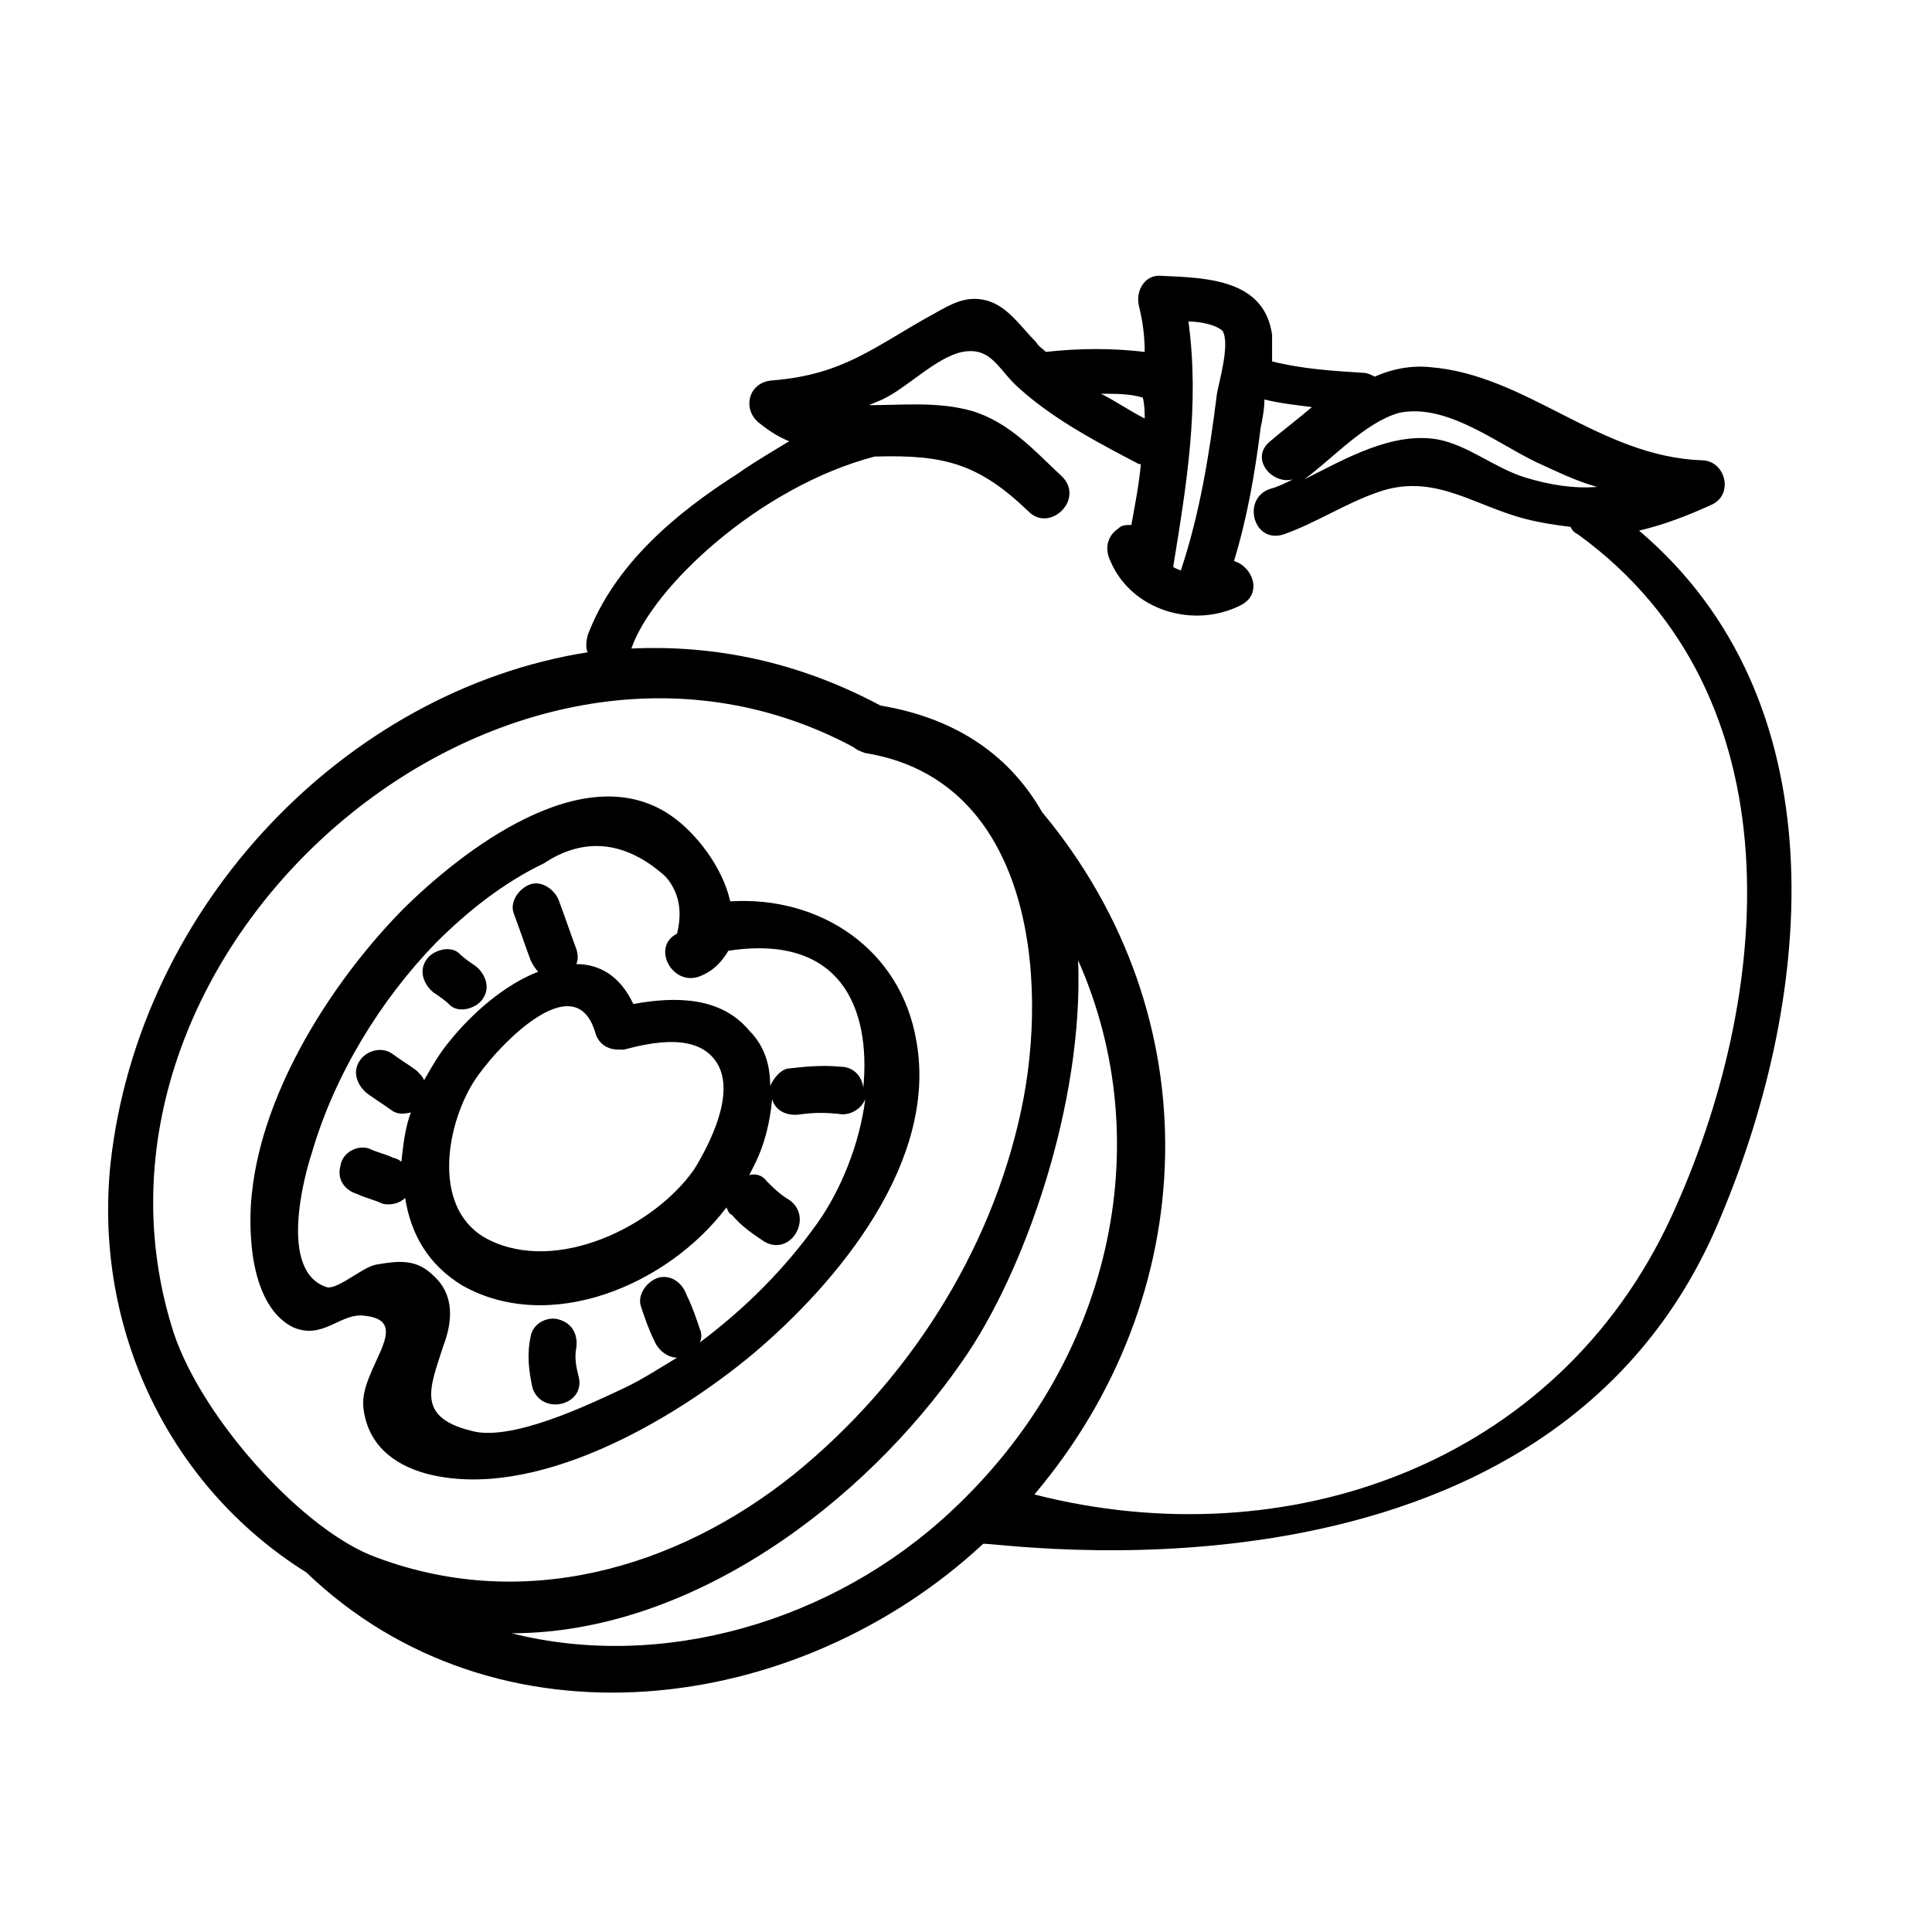 <?xml version="1.0" encoding="UTF-8"?>
<!-- Uploaded to: SVG Repo, www.svgrepo.com, Generator: SVG Repo Mixer Tools -->
<svg fill="#000000" width="800px" height="800px" version="1.1" viewBox="144 144 512 512" xmlns="http://www.w3.org/2000/svg">
 <g>
  <path d="m240.79 492.7c13.098 1.512-1.512 14.105-0.504 24.184 1.008 9.574 7.559 15.113 16.625 17.633 28.719 7.559 65.496-14.105 86.656-31.738 22.672-19.145 48.871-50.883 43.328-82.625-4.031-24.688-25.695-38.793-49.375-37.281-2.016-9.07-9.07-18.137-15.617-22.672-23.176-16.121-55.922 9.574-71.539 25.191-20.656 21.16-42.32 55.922-39.801 87.16 0.504 8.062 3.023 19.145 11.082 23.176 8.062 3.523 12.598-4.035 19.145-3.027zm-14.105-43.328c6.047-20.656 18.137-40.305 32.746-55.418 8.566-8.566 18.137-16.121 28.719-21.16 10.578-7.055 21.664-6.047 32.242 3.527 3.527 4.031 4.535 9.07 3.023 15.113-7.055 3.527-1.008 14.609 6.551 11.082 3.527-1.512 5.543-4.031 7.055-6.551 29.727-4.535 37.785 15.113 35.77 36.273-0.504-3.527-3.023-5.543-6.047-5.543-5.039-0.504-9.574 0-14.105 0.504-2.016 0.504-3.527 2.519-4.535 4.535 0-5.543-1.512-10.578-5.543-14.609-7.559-9.07-19.648-9.07-30.73-7.055-3.527-7.559-9.07-10.578-15.113-10.578 0.504-1.008 0.504-2.519 0-4.031-1.512-4.031-3.023-8.566-4.535-12.594-1.008-3.023-4.535-5.543-7.559-4.535-3.023 1.008-5.543 4.535-4.535 7.559 1.512 4.031 3.023 8.566 4.535 12.594 0.504 1.008 1.008 2.016 2.016 3.023-9.066 3.527-17.633 11.086-23.68 18.645-2.519 3.023-4.535 6.551-6.551 10.078-0.504-1.008-1.008-1.512-2.016-2.519-2.016-1.512-4.535-3.023-6.551-4.535-3.023-2.016-7.055-0.504-8.566 2.016-2.016 3.023-0.504 6.551 2.016 8.566 2.016 1.512 4.535 3.023 6.551 4.535 1.512 1.008 3.023 1.008 5.039 0.504-1.512 4.031-2.016 8.566-2.519 13.098-0.504-0.504-1.512-1.008-2.016-1.008-2.016-1.008-4.535-1.512-6.551-2.519-3.023-1.008-7.055 1.008-7.559 4.535-1.008 3.527 1.008 6.551 4.535 7.559 2.016 1.008 4.535 1.512 6.551 2.519 2.016 0.504 4.535 0 6.047-1.512 1.512 9.574 6.047 17.633 15.113 23.176 23.176 13.098 54.41 0 70.031-20.656 0.504 1.008 0.504 1.512 1.512 2.016 2.519 3.023 5.543 5.039 8.566 7.055 7.055 4.031 13.098-6.551 6.551-11.082-2.519-1.512-4.031-3.023-6.047-5.039-1.008-1.512-3.023-2.016-4.535-1.512 0.504-1.008 1.008-2.016 1.512-3.023 2.519-5.039 4.031-11.082 4.535-17.129 1.008 3.527 4.535 4.535 7.559 4.031 3.527-0.504 7.055-0.504 11.082 0 2.519 0 5.039-1.512 6.047-4.031-1.512 12.09-6.551 24.184-12.594 32.746-8.566 12.09-19.145 22.672-31.234 31.738 0.504-1.008 0.504-2.519 0-3.527-1.008-3.023-2.016-6.047-3.527-9.07-1.008-3.023-4.031-5.543-7.559-4.535-3.023 1.008-5.543 4.535-4.535 7.559 1.008 3.023 2.016 6.047 3.527 9.07 1.008 2.519 3.527 4.535 6.047 4.535-5.039 3.023-9.574 6.047-15.113 8.566-8.566 4.031-27.711 13.098-38.289 11.082-16.121-3.527-12.09-11.586-8.566-22.672 2.519-6.551 3.023-13.602-2.519-18.641-4.535-4.535-9.07-4.031-15.113-3.023-3.527 0.504-10.078 6.551-13.098 6.047-13.102-4.035-6.051-29.73-4.035-35.777zm75.066-31.738c0.504 2.016 2.016 3.527 3.527 4.031 1.008 0.504 2.519 0.504 4.031 0.504 7.559-2.016 19.648-4.535 24.688 3.527s-2.016 21.664-6.047 28.215c-10.578 15.113-36.273 27.711-54.41 18.641-15.113-7.559-11.586-29.727-4.031-41.816 5.039-8.062 26.703-31.742 32.242-13.102z"/>
  <path d="m297.22 508.32c-0.504-2.016-1.008-4.535-0.504-7.055 0.504-3.527-1.008-6.551-4.535-7.559-3.023-1.008-7.055 1.008-7.559 4.535-1.008 4.535-0.504 9.07 0.504 13.602 2.519 7.562 14.613 4.539 12.094-3.523z"/>
  <path d="m258.93 407.05c1.512 1.008 3.023 2.016 4.535 3.527 2.519 2.016 7.055 0.504 8.566-2.016 2.016-3.023 0.504-6.551-2.016-8.566-1.512-1.008-3.023-2.016-4.535-3.527-2.519-2.016-7.055-0.504-8.566 2.016-2.016 3.027-0.504 6.551 2.016 8.566z"/>
  <path d="m578.35 284.62c6.551-1.512 13.098-4.031 19.648-7.055 5.543-3.023 3.023-11.586-3.023-11.586-27.207-1.008-46.352-22.672-72.043-24.688-5.039-0.504-10.078 0.504-14.609 2.519-1.008-0.504-2.016-1.008-3.023-1.008-8.062-0.504-16.121-1.008-24.184-3.023v-7.055c-2.016-14.609-17.129-15.113-29.223-15.617-4.535-0.504-7.055 4.031-6.047 8.062s1.512 8.062 1.512 12.09c-8.566-1.008-17.129-1.008-26.199 0-1.008-1.008-2.016-1.512-2.519-2.519-4.031-4.031-7.559-9.574-13.098-11.082-5.543-1.512-9.574 1.008-14.105 3.527-15.617 8.566-23.68 16.121-42.824 17.633-6.551 0.504-8.062 8.062-3.023 11.586 2.519 2.016 5.039 3.527 7.559 4.535-5.039 3.023-10.078 6.047-13.602 8.566-16.625 10.578-32.746 24.184-39.801 42.824-0.504 2.016-0.504 3.527 0 4.535-63.984 10.074-118.9 67.004-126.46 135.52-4.535 43.832 15.617 85.648 51.891 108.32 50.383 48.367 129.98 38.289 179.36-7.559 1.008-1.008 150.14 23.68 195.48-86.656 25.195-59.953 31.238-137.04-21.66-181.88zm-27.207-18.137c5.543 2.519 10.578 5.039 16.121 6.551-6.047 0.504-12.594-0.504-19.145-2.519-8.062-2.519-15.113-8.566-23.176-10.078-12.09-2.016-24.184 5.039-35.266 10.578 7.559-5.543 16.121-15.113 25.191-17.633 12.594-2.516 25.695 8.062 36.273 13.102zm-84.641-18.137c-2.016 16.121-4.535 31.738-9.574 46.855-1.008-0.504-1.512-0.504-2.016-1.008 3.527-21.664 7.055-42.824 4.031-64.992 3.527 0 7.559 1.008 9.07 2.519 2.016 3.527-1.008 13.602-1.512 16.625zm-19.648 1.008c0.504 2.016 0.504 4.031 0.504 5.543-4.031-2.016-7.559-4.535-11.586-6.551 4.031 0 7.555 0 11.082 1.008zm-257.45 245.86c-30.23-100.26 88.168-203.04 180.87-153.16 0.504 0.504 1.512 1.008 3.023 1.512 43.832 7.055 48.871 59.449 41.312 94.715-8.062 37.785-30.23 72.043-59.953 96.227-31.234 25.191-72.547 37.281-112.35 21.664-19.652-8.059-46.352-38.285-52.902-60.957zm206.56 49.375c-31.238 29.219-76.578 42.316-116.38 32.242 47.359 0 93.203-34.258 119.4-72.043 16.625-23.68 32.242-68.52 30.73-106.3 21.664 48.867 8.566 106.8-33.754 146.11zm190.94-78.094c-30.23 65.496-101.77 90.688-168.78 73.555 44.34-52.395 47.359-126.45 2.019-180.86-8.062-14.105-21.664-24.688-42.824-28.215-21.664-11.586-43.832-16.121-66-15.113 5.543-16.121 33.754-42.824 64.488-50.883h0.504c18.137-0.504 27.207 2.016 40.305 14.609 5.543 5.543 14.609-3.023 9.07-9.07-7.559-7.055-14.105-14.609-24.184-17.633-9.07-2.519-18.137-1.512-27.207-1.512 1.008-0.504 2.519-1.008 3.527-1.512 6.551-3.023 14.105-11.082 21.16-12.594 8.062-1.512 9.574 5.039 15.617 10.078 9.07 8.062 20.656 14.105 31.234 19.648h0.504c-0.504 5.543-1.512 10.578-2.519 16.121-1.512 0-2.519 0-3.527 1.008-3.023 2.016-3.527 5.543-2.016 8.566 5.543 13.098 22.168 18.137 34.762 11.586 5.543-3.023 3.023-10.078-2.016-11.586 3.527-11.586 5.543-23.176 7.055-35.266 0.504-2.519 1.008-5.039 1.008-7.559 4.031 1.008 8.566 1.512 12.594 2.016-3.527 3.023-7.559 6.047-11.082 9.07-5.543 4.535 0.504 11.586 6.047 10.078-2.016 1.008-4.031 2.016-6.047 2.519-7.559 2.519-4.535 14.609 3.527 12.09 8.566-3.023 16.121-8.062 24.688-11.082 15.113-5.543 25.695 3.527 39.801 7.055 4.031 1.008 7.559 1.512 11.586 2.016 0.504 1.008 1.008 1.512 2.016 2.016 58.949 42.812 51.391 122.92 24.688 180.86z"/>
 </g>
</svg>